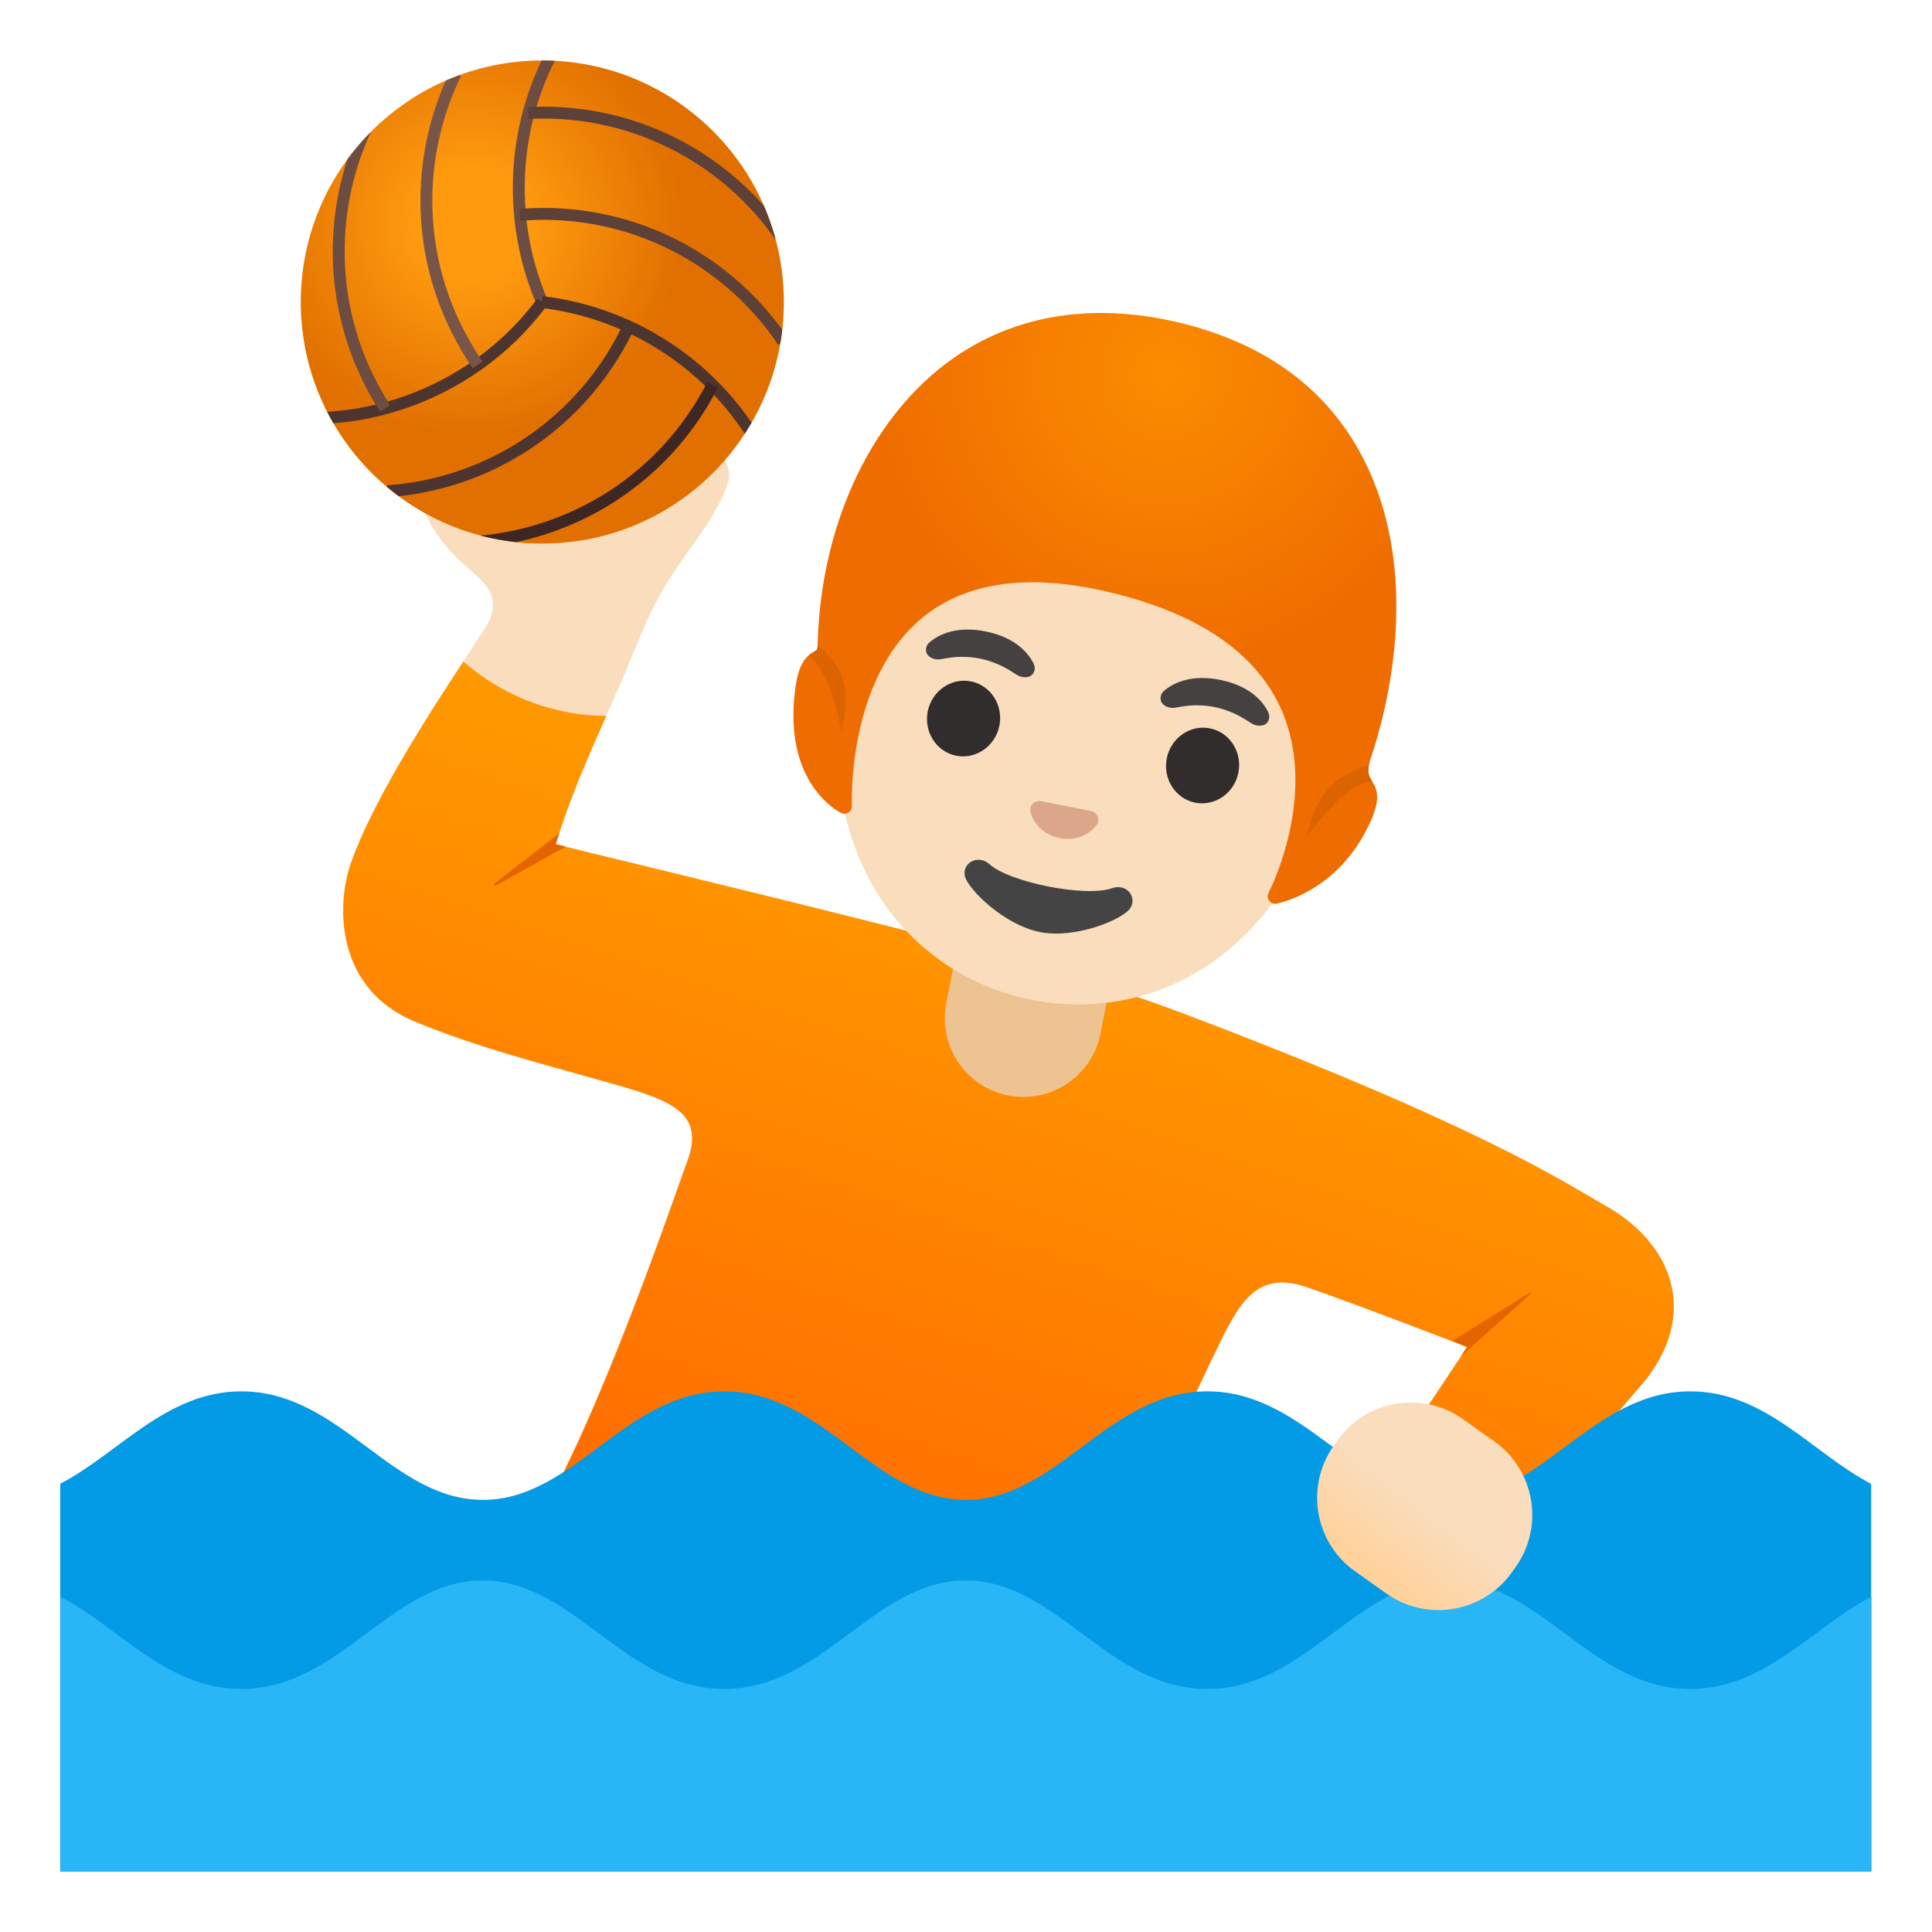 <?xml version="1.0" encoding="utf-8"?>
<!-- Generator: Adobe Illustrator 24.0.3, SVG Export Plug-In . SVG Version: 6.00 Build 0)  -->
<svg version="1.1" id="Layer_1" xmlns="http://www.w3.org/2000/svg" xmlns:xlink="http://www.w3.org/1999/xlink" x="0px" y="0px"
	 viewBox="0 0 128 128" style="enable-background:new 0 0 128 128;" xml:space="preserve">
<linearGradient id="body_1_" gradientUnits="userSpaceOnUse" x1="60.452" y1="44.724" x2="71.336" y2="73.468" gradientTransform="matrix(1 0 0 -1 0 128)">
	<stop  offset="0" style="stop-color:#FFD29C"/>
	<stop  offset="0.5" style="stop-color:#F9DDBD"/>
</linearGradient>
<path id="body" style="fill:url(#body_1_);" d="M109.07,91.34c-0.09,0.12-10.18,11.85-10.18,11.85l-7.23-5.65l5.12-7.68l0.41-0.62
	c0,0-0.36-0.15-0.97-0.4c-2.33-0.94-8.28-3.3-10.97-3.93c-3.5-0.82-4.35,1.14-5.61,4.24c-2.73,6.69-6.25,16.3-6.25,16.3
	c-12.53-1.42-25.42-3.77-38.02-4.32c4.24-6.87,9.39-22.16,10.14-24.15c1.36-3.59-1.52-4.22-6.26-5.56
	c-3.47-0.98-7.74-2.08-11.76-3.74c-5.25-2.17-5.24-7.69-4.25-10.5c2.09-5.95,8.86-15.24,9.2-16.1c1.13-2.9-2.37-2.9-4.25-7.06
	c-0.81-1.81-0.02-3.47,1-5.17c1.25-2.08,3.77-3.01,6.17-3.38c2.42-0.36,4.97-0.29,7.19,0.72c0.47,0.22,1.1,0.42,1.5,0.77
	c0.36,0.33,0.41,0.71,0.87,0.91c0.58,0.25,1.17-0.05,1.77,0.35c0.46,0.31,0.8,0.81,0.95,1.33c0.27,0.87,0.87,1.52,0.6,2.38
	c-0.83,2.67-3.04,4.72-4.6,7.62c-0.97,1.79-1.66,3.72-2.47,5.59c-1.43,3.3-3.02,6.63-4.12,10.07c-0.08,0.24-0.16,0.48-0.23,0.72
	c0,0,0.24,0.06,0.67,0.16c2.71,0.67,13.06,3.17,20,4.92c7.36,1.85,13.93,3.5,20.88,6.12c19.72,7.46,25.23,11.18,28.08,12.8
	C110.49,82.22,112.66,86.68,109.07,91.34z"/>
<g id="swimsuit">
	
		<linearGradient id="SVGID_1_" gradientUnits="userSpaceOnUse" x1="75.23" y1="80.299" x2="57.648" y2="27.136" gradientTransform="matrix(1 0 0 -1 0 128)">
		<stop  offset="0" style="stop-color:#FFA000"/>
		<stop  offset="0.341" style="stop-color:#FF9300"/>
		<stop  offset="0.972" style="stop-color:#FF7100"/>
		<stop  offset="1" style="stop-color:#FF6F00"/>
	</linearGradient>
	<path style="fill:url(#SVGID_1_);" d="M106.45,79.93c-2.85-1.62-8.36-5.33-28.08-12.79c-6.94-2.62-13.51-4.27-20.88-6.12
		c-8.04-2.03-20.67-5.06-20.67-5.08c0.87-2.9,2.11-5.72,3.35-8.51c-0.76-0.01-1.52-0.06-2.28-0.19c-2.77-0.47-5.22-1.69-7.19-3.41
		c-2.24,3.4-5.99,9.19-7.45,13.36c-0.99,2.82-1,8.33,4.25,10.5c4.02,1.66,8.29,2.76,11.76,3.74c4.74,1.34,7.62,1.97,6.26,5.56
		c-0.75,1.99-5.89,17.28-10.14,24.15c12.61,0.55,25.49,2.89,38.03,4.32c0,0,3.95-9.35,7.1-15.86c1.54-3.19,2.67-5.49,6.07-4.32
		c3.09,1.06,10.64,3.97,10.63,3.97l-5.53,8.3l7.23,5.65c0,0,10.09-11.72,10.18-11.85C112.66,86.68,110.49,82.22,106.45,79.93z"/>
</g>
<path id="water_x5F_top_1_" style="fill:#039BE5;" d="M111.99,92.18c-6.57,0-9.93,7.19-16,7.19c-6.06,0-9.43-7.19-16-7.19
	s-9.93,7.19-16,7.19s-9.43-7.19-16-7.19s-9.94,7.19-16,7.19s-9.43-7.19-16-7.19c-4.98,0-8.13,4.12-12,6.12v25.69h119.98V98.31
	C120.12,96.31,116.97,92.18,111.99,92.18z"/>
<path id="water_x5F_bottom_1_" style="fill:#29B6F6;" d="M111.98,111.9c-6.57,0-9.94-7.19-16-7.19c-6.06,0-9.43,7.19-16,7.19
	s-9.94-7.19-16-7.19s-9.43,7.19-16,7.19s-9.94-7.19-16-7.19s-9.43,7.19-16,7.19c-4.97,0-8.11-4.11-11.97-6.11v18.2h119.98v-18.21
	C120.13,107.78,116.95,111.9,111.98,111.9z"/>
<path id="swimsuit_x5F_shadow_1_" style="fill:#E66400;" d="M37.49,56.09l-4.64,2.58c-0.04,0.02-0.09,0.01-0.12-0.03
	c-0.02-0.04-0.01-0.09,0.03-0.11l4.29-3.32c-0.08,0.24-0.16,0.48-0.23,0.72C36.82,55.93,37.06,55.99,37.49,56.09z"/>
<path id="neck_1_" style="fill:#EDC391;" d="M66.8,72.58L66.8,72.58c-2.82-0.55-4.66-3.29-4.11-6.11l0.92-4.69l10.22,2l-0.92,4.69
	C72.36,71.29,69.62,73.13,66.8,72.58z"/>
<g id="ball_1_">
	<g>
		<circle style="fill:#FF9100;" cx="35.93" cy="20.01" r="16"/>
		
			<radialGradient id="SVGID_2_" cx="31.241" cy="113.134" r="17.651" gradientTransform="matrix(1 0 0 -1 0 128)" gradientUnits="userSpaceOnUse">
			<stop  offset="0.209" style="stop-color:#FFA726"/>
			<stop  offset="0.792" style="stop-color:#B33F00"/>
		</radialGradient>
		<circle style="opacity:0.4;fill:url(#SVGID_2_);enable-background:new    ;" cx="35.93" cy="20.01" r="16"/>
		<g>
			<g>
				<defs>
					<circle id="SVGID_3_" cx="35.93" cy="20.01" r="16"/>
				</defs>
				<clipPath id="SVGID_4_">
					<use xlink:href="#SVGID_3_"  style="overflow:visible;"/>
				</clipPath>
				<g style="clip-path:url(#SVGID_4_);">
					<g>
						<path style="fill:none;stroke:#6D4C41;stroke-width:0.787;" d="M35.92,20.02c-1-2.32-1.55-4.88-1.55-7.57
							c0-3.17,0.77-6.16,2.13-8.79"/>
						<path style="fill:none;stroke:#5D4037;stroke-width:0.787;" d="M35.01,7.49c0.32-0.02,0.65-0.03,0.98-0.03
							c6.49,0,12.22,3.22,15.69,8.15"/>
						<path style="fill:none;stroke:#5D4037;stroke-width:0.787;" d="M34.45,14.23c0.51-0.04,1.02-0.06,1.54-0.06
							c6.62,0,12.46,3.35,15.9,8.46"/>
					</g>
					<g>
						<path style="fill:none;stroke:#4E342E;stroke-width:0.787;" d="M35.9,20.01c2.51,0.3,5.01,1.1,7.33,2.44
							c2.74,1.58,4.95,3.75,6.55,6.24"/>
						<path style="fill:none;stroke:#3E2723;stroke-width:0.787;" d="M47.21,25.5c-0.15,0.29-0.3,0.58-0.47,0.86
							c-3.24,5.62-8.9,8.97-14.9,9.52"/>
						<path style="fill:none;stroke:#4E342E;stroke-width:0.787;" d="M41.65,21.64c-0.22,0.46-0.46,0.92-0.72,1.37
							c-3.31,5.73-9.13,9.11-15.27,9.54"/>
					</g>
					<g>
						<path style="fill:none;stroke:#4E342E;stroke-width:0.787;" d="M35.92,20.01c-1.51,2.03-3.45,3.79-5.78,5.13
							c-2.75,1.58-5.72,2.41-8.68,2.55"/>
						<path style="fill:none;stroke:#6D4C41;stroke-width:0.787;" d="M25.52,27.06c-0.18-0.27-0.35-0.55-0.51-0.83
							c-3.24-5.62-3.32-12.19-0.79-17.67"/>
						<path style="fill:none;stroke:#795548;stroke-width:0.787;" d="M31.64,24.17c-0.29-0.42-0.56-0.85-0.82-1.31
							c-3.31-5.73-3.32-12.47-0.63-18"/>
					</g>
				</g>
			</g>
		</g>
	</g>
</g>
<path id="swimsuit_x5F_shadow" style="fill:#E66400;" d="M101.44,85.65c0.02,0.02,0.01,0.04-0.01,0.06l-4.65,4.15l0.41-0.62
	c0,0-0.36-0.15-0.97-0.4l5.15-3.21C101.4,85.62,101.43,85.62,101.44,85.65z"/>
<path id="head" style="fill:#F9DDBD;" d="M76.44,25.19L76.44,25.19L76.44,25.19C68.06,23.54,58.53,30.99,56,43.9
	c-2.52,12.84,4.24,20.75,12.39,22.35s17.4-3.18,19.91-16.02C90.84,37.32,84.83,26.83,76.44,25.19z"/>
<g id="eyebrows">
	<path style="fill:#454140;" d="M68.49,43.99c-0.32-0.68-1.17-1.74-3.16-2.15c-1.99-0.41-3.19,0.23-3.76,0.73
		c-0.25,0.22-0.26,0.53-0.16,0.74c0.09,0.19,0.43,0.43,0.87,0.37c0.44-0.06,1.33-0.31,2.68-0.04c1.34,0.29,2.06,0.87,2.44,1.09
		s0.79,0.15,0.95,0C68.52,44.58,68.63,44.29,68.49,43.99z"/>
	<path style="fill:#454140;" d="M84.03,47.2c-0.32-0.68-1.17-1.74-3.16-2.15s-3.19,0.23-3.76,0.73c-0.25,0.22-0.26,0.53-0.16,0.74
		c0.09,0.19,0.43,0.43,0.87,0.37c0.44-0.06,1.33-0.31,2.68-0.04c1.34,0.29,2.06,0.87,2.44,1.09s0.79,0.15,0.95,0
		C84.06,47.79,84.17,47.5,84.03,47.2z"/>
</g>
<g id="eyes">
	
		<ellipse transform="matrix(0.192 -0.981 0.981 0.192 4.868 101.131)" style="fill:#312D2D;" cx="63.88" cy="47.61" rx="2.51" ry="2.42"/>
	
		<ellipse transform="matrix(0.192 -0.981 0.981 0.192 14.611 119.184)" style="fill:#312D2D;" cx="79.72" cy="50.72" rx="2.51" ry="2.42"/>
</g>
<path id="mouth" style="fill:#444444;" d="M73.66,58.85c-1.71,0.61-6.75-0.38-8.1-1.59c-0.78-0.7-1.84-0.07-1.63,0.8
	c0.21,0.86,2.59,3.22,4.97,3.69s5.44-0.83,5.96-1.55C75.38,59.47,74.65,58.49,73.66,58.85z"/>
<path id="nose" style="fill:#DBA689;" d="M72.48,53.81c-0.05-0.03-0.1-0.05-0.15-0.07l-3.41-0.67c-0.05,0-0.11,0-0.16,0.01
	c-0.33,0.06-0.57,0.35-0.49,0.72c0.08,0.37,0.57,1.46,1.94,1.73c1.37,0.27,2.23-0.56,2.45-0.87C72.87,54.35,72.76,54,72.48,53.81z"
	/>
<g id="swimming_x5F_cap">
	
		<radialGradient id="SVGID_5_" cx="77.256" cy="103.223" r="19.773" gradientTransform="matrix(1 0 0 -1 0 128)" gradientUnits="userSpaceOnUse">
		<stop  offset="0" style="stop-color:#FB8C00"/>
		<stop  offset="1" style="stop-color:#EF6C00"/>
	</radialGradient>
	<path style="fill:url(#SVGID_5_);" d="M90.91,51.76c0.41,0.68,0.6,1.35-0.43,3.32c-2.11,4.04-5.75,4.76-5.9,4.79
		c-0.03,0.01-0.06,0.01-0.09,0.01c-0.16,0-0.31-0.07-0.4-0.2c-0.12-0.16-0.13-0.36-0.04-0.53c0.03-0.07,3.37-6.53,0.81-12.21
		c-1.66-3.68-5.42-6.26-11.17-7.66c-5.42-1.33-9.67-0.77-12.61,1.67c-5,4.14-4.64,12.35-4.64,12.43c0.01,0.18-0.07,0.35-0.22,0.45
		c-0.15,0.09-0.34,0.11-0.49,0.03c-0.16-0.08-3.82-1.91-3.06-8.09c0.17-1.42,0.51-2.01,0.9-2.34c0.12-0.11,0.26-0.19,0.39-0.27
		c0.17-0.09,0.2-0.11,0.21-0.35v-0.1c0.19-7.7,3.33-14.63,8.38-18.53c4.21-3.24,9.56-4.22,15.48-2.83
		c5.57,1.32,9.62,4.19,12.03,8.54c4.4,7.95,1.72,17.5,0.79,20.24c-0.08,0.22-0.12,0.4-0.15,0.56c0,0,0,0-0.01,0
		c-0.1,0.55,0.03,0.77,0.19,1.03c0.01,0.01,0.02,0.03,0.02,0.04H90.91z"/>
	<path style="fill:#DB6300;" d="M55.77,48.51c0,0-0.35-1.73-0.87-3.11c-0.43-1.12-1.08-1.76-1.33-1.97
		c0.12-0.11,0.26-0.19,0.39-0.27c0.17-0.09,0.2-0.11,0.21-0.35c0.17,0.08,0.8,0.43,1.49,1.74C56.36,45.89,55.77,48.51,55.77,48.51z"
		/>
	<path style="fill:#DB6300;" d="M90.9,51.76c-0.21,0-0.79,0.09-1.73,0.8c-1.17,0.89-2.62,2.92-2.62,2.92s0.46-2.83,2.41-4.02
		c0.91-0.56,1.5-0.72,1.73-0.77c-0.1,0.55,0.03,0.77,0.19,1.03C90.89,51.73,90.9,51.75,90.9,51.76z"/>
</g>
<linearGradient id="hand_2_" gradientUnits="userSpaceOnUse" x1="222.611" y1="-1980.044" x2="222.296" y2="-1991.149" gradientTransform="matrix(0.722 0.513 0.579 -0.815 1083.598 -1632.477)">
	<stop  offset="0.5" style="stop-color:#F9DDBD"/>
	<stop  offset="1" style="stop-color:#FFD29C"/>
</linearGradient>
<path id="hand_1_" style="fill:url(#hand_2_);" d="M91.86,105.58l-2.1-1.49c-2.67-1.9-3.3-5.63-1.4-8.3l0.26-0.37
	c1.9-2.67,5.63-3.3,8.3-1.4l2.1,1.49c2.67,1.9,3.3,5.63,1.4,8.3l-0.26,0.37C98.26,106.84,94.53,107.47,91.86,105.58z"/>
</svg>
